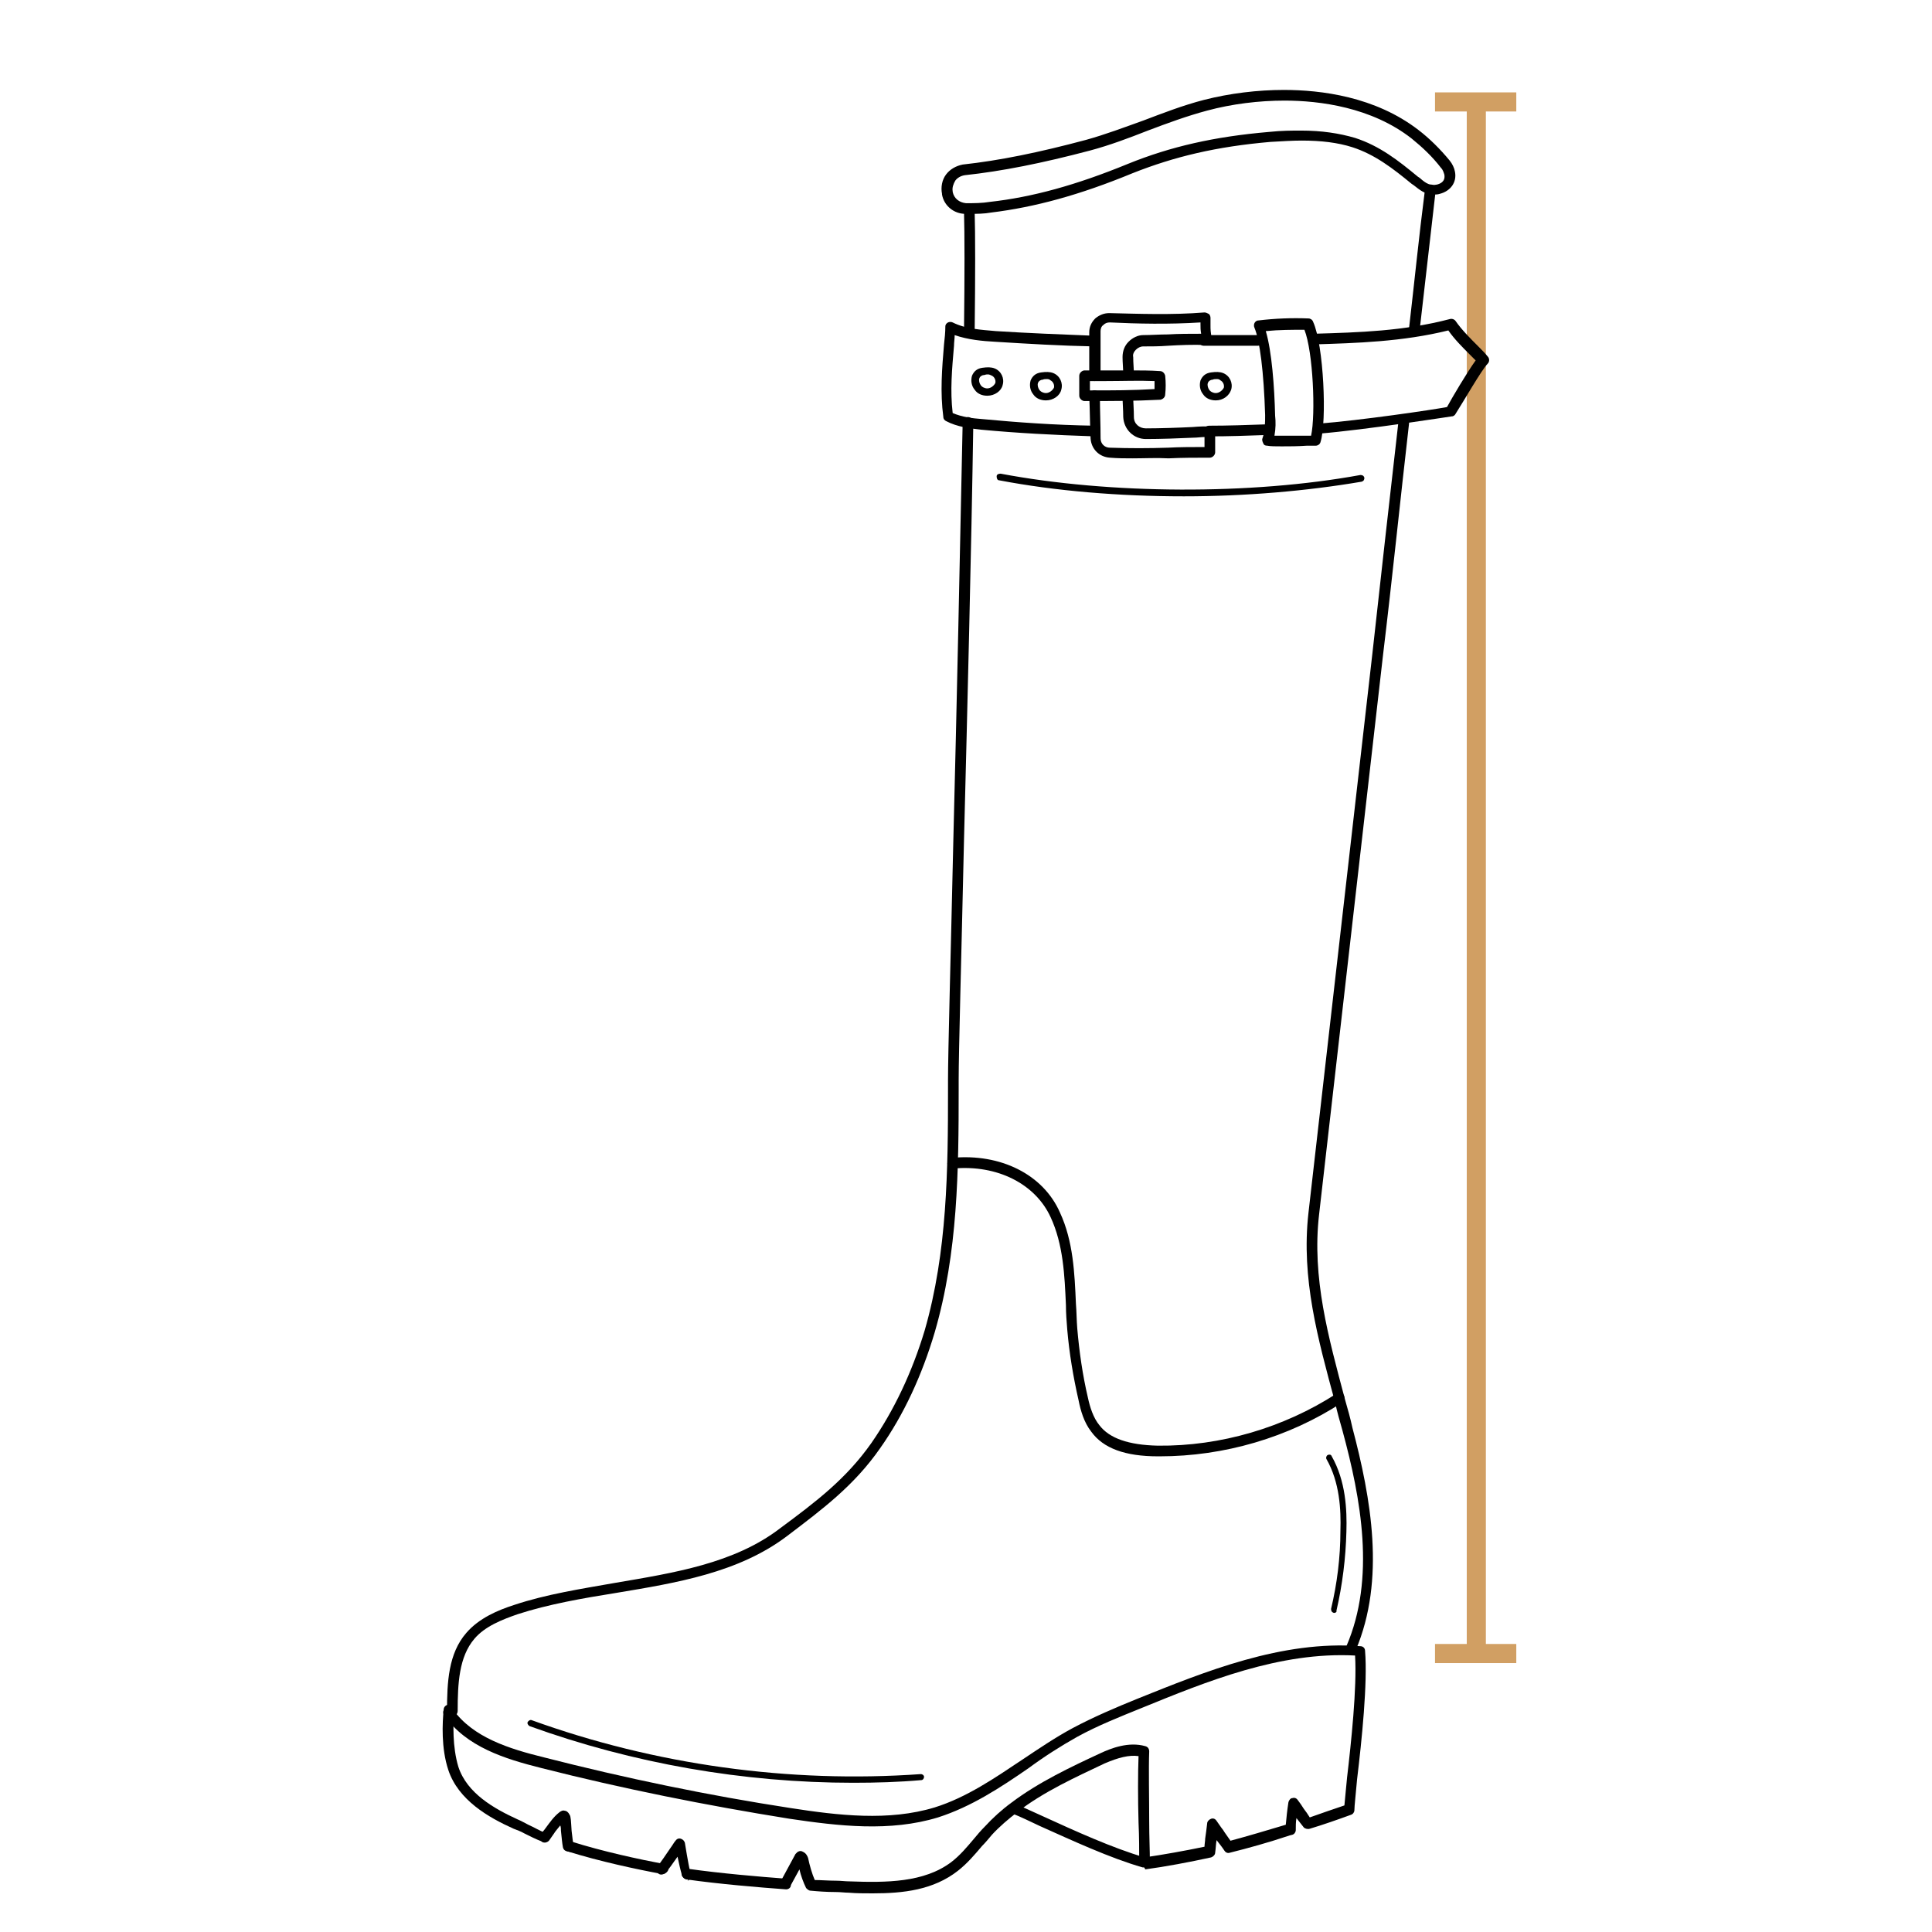 <?xml version="1.0" encoding="utf-8"?>
<!-- Generator: Adobe Illustrator 24.0.0, SVG Export Plug-In . SVG Version: 6.00 Build 0)  -->
<svg version="1.1" id="Capa_1" xmlns="http://www.w3.org/2000/svg" xmlns:xlink="http://www.w3.org/1999/xlink" x="0px" y="0px"
	 viewBox="0 0 290 290" style="enable-background:new 0 0 290 290;" xml:space="preserve">
<style type="text/css">
	.st0{fill:none;stroke:#D19F63;stroke-width:2.867;stroke-miterlimit:10;}
</style>
<g>
	<line class="st0" x1="221.6" y1="247" x2="221.6" y2="15"/>
	<line class="st0" x1="227.6" y1="248.2" x2="215.4" y2="248.2"/>
	<line class="st0" x1="227.6" y1="15.3" x2="215.4" y2="15.3"/>
</g>
<g>
	<path d="M391.3,2355.8c0.5-1.1,0.9-2.3,1.4-3.4c0-4.9,0-9.8,0-14.6c0-32.7,0.2-65.5,0.6-98.2c0.2-16.8,0.6-33.6,0.6-50.4
		c-0.4-0.4-1-0.7-1.6-0.8c-1.5,31.2-1.4,62.6-1.7,93.9c-0.2,24.4-0.2,48.9-0.2,73.3C390.7,2355.7,390.9,2355.8,391.3,2355.8
		C391.2,2355.9,391.3,2355.9,391.3,2355.8z"/>
	<path d="M393.1,2412.5c-0.2-0.1-0.4-0.1-0.6-0.2c0,0.9-1.2,1.4-1.8,0.8c0,2.6,0.1,5.1,0.1,7.7c0.8,0.2,1.6,0.4,2.4,0.6
		C393.2,2418.5,393.1,2415.5,393.1,2412.5z"/>
	<path d="M393.8,2186.3c-0.2,0.2-0.4,0.4-0.7,0.5c0.2,0.1,0.5,0.2,0.7,0.3C393.8,2186.9,393.8,2186.6,393.8,2186.3z"/>
	<path d="M531,2423.7c0.8-0.2,1.6-0.3,2.4-0.5c0-3,0.1-6,0.1-8.9c-0.8,0.2-1.6,0.4-2.4,0.5C531.1,2417.8,531,2420.7,531,2423.7z"/>
	<path d="M530.4,2189.5c0,16.7,0.4,33.4,0.6,50.1c0.4,32.7,0.6,65.5,0.6,98.2c0,4.7,0,9.4,0,14.1c0.8,1.9,1.5,3.7,2.3,5.6
		c0.1-25.1,0-50.1-0.2-75.2c-0.2-30.9-0.2-61.9-1.6-92.8c-0.3-0.2-0.5-0.5-0.8-0.7C530.9,2189,530.6,2189.2,530.4,2189.5z"/>
	<path d="M531.5,2358.1c0,0.1,0,0.3,0,0.4c0.1,0,0.1,0,0.2,0C531.6,2358.4,531.6,2358.2,531.5,2358.1z"/>
	<path d="M466,2337.8c0,9.3,0,18.7-0.1,28c0.8,0,1.6,0,2.3,0c0.1-17.8,0.1-35.7,0-53.5c-0.8-1.2-1.6-2.5-2.3-3.7
		C465.9,2318.3,466,2328.1,466,2337.8z"/>
	<path d="M465.4,2421.9c0,3,0,6,0,9c0.7,0,1.5,0,2.2,0c0.1-3,0.1-6,0.2-9C467,2421.9,466.2,2421.9,465.4,2421.9z"/>
	<path d="M465.8,2292.8c0,3.8,0,7.6,0.1,11.4c0.8,1.4,1.5,2.8,2.3,4.2c0-6.6-0.1-13.2-0.1-19.7c0-0.1-0.1-0.1-0.1-0.2
		C467.3,2289.9,466.6,2291.3,465.8,2292.8z"/>
	<path d="M465.8,2287.5c0.3-0.6,0.6-1.2,0.9-1.8c-0.3-0.6-0.6-1.3-0.9-1.9C465.8,2285,465.8,2286.2,465.8,2287.5z"/>
	<path d="M468.2,2368.2c-0.8,0-1.6,0-2.3,0c-0.1,17.1-0.3,34.2-0.4,51.2c0.8,0,1.6,0,2.4,0c0.2-13,0.2-26,0.3-38.9
		C468.1,2376.4,468.2,2372.3,468.2,2368.2z"/>
	<path d="M455.6,2368.1c-0.8,0-1.6,0-2.3-0.1c-0.1,17.1-0.3,34.1-0.4,51.2c0.8,0,1.6,0.1,2.4,0.1c0.2-12.9,0.2-25.9,0.3-38.8
		C455.5,2376.4,455.6,2372.2,455.6,2368.1z"/>
	<path d="M452.8,2421.7c0,3,0,6,0,9c0.7,0,1.5,0.1,2.2,0.1c0.1-3,0.1-6,0.2-9C454.4,2421.7,453.6,2421.7,452.8,2421.7z"/>
	<path d="M453.2,2284.7c0,0.4,0,0.8,0,1.2c0.1-0.2,0.2-0.4,0.3-0.6C453.3,2285.1,453.3,2284.9,453.2,2284.7z"/>
	<path d="M455.5,2289.5c-0.2-0.5-0.5-1-0.7-1.5c-0.5,1.1-1,2.1-1.6,3.2c0,6.6,0.1,13.1,0.1,19.7c0.8-1.3,1.5-2.7,2.3-4
		C455.6,2301.1,455.5,2295.3,455.5,2289.5z"/>
	<path d="M455.6,2310.9c-0.7,1.2-1.5,2.4-2.3,3.6c0,7.8,0,15.5,0,23.3c0,9.3,0,18.5-0.1,27.8c0.8,0,1.6,0,2.3,0.1
		C455.7,2347.4,455.7,2329.2,455.6,2310.9z"/>
	<path d="M460,2270.8c0.4-1,0.9-2.1,1.3-3.1c-1.4-3.3-2.7-6.7-3.9-10.1c-0.7-2-1.5-4.1-2.2-6.1c0,2.4,0,4.8,0.1,7.2
		C456.8,2262.7,458.4,2266.8,460,2270.8z"/>
	<path d="M465.7,2277.9c-1.1-2.4-2.1-4.8-3.1-7.2c-0.4,1-0.9,2-1.3,3.1c1.4,3.3,2.9,6.7,4.5,9.9
		C465.7,2281.8,465.7,2279.9,465.7,2277.9z"/>
	<path d="M444.3,2221.9c2.3,10.1,5.2,20.1,8.6,29.9c0-2.6-0.1-5.2-0.1-7.8c-5.3-16.7-9.1-33.9-11.5-51.3c-1.4-10.3-2.2-20.6-2.9-31
		c-0.6,0.1-1.2,0.2-1.8,0.3C436.7,2182.1,439.8,2202.4,444.3,2221.9z"/>
	<path d="M466.7,2285.7c0.5-0.9,0.9-1.9,1.3-2.8c-0.8-1.6-1.5-3.3-2.3-5c0,1.9,0,3.9,0,5.8C466.1,2284.4,466.4,2285,466.7,2285.7z"
		/>
	<path d="M468,2288.4c0,0.1,0.1,0.1,0.1,0.2c0-0.1,0-0.2,0-0.3C468.1,2288.3,468,2288.4,468,2288.4z"/>
	<path d="M455.2,2251.5c-0.9-2.5-1.7-5-2.5-7.5c0,2.6,0.1,5.2,0.1,7.8c0.8,2.3,1.6,4.6,2.4,6.9
		C455.3,2256.3,455.2,2253.9,455.2,2251.5z"/>
	<path d="M465.6,2263.2c0-2.2-0.1-4.3-0.1-6.5c-0.1,0.3-0.2,0.6-0.3,0.9c-1.2,3.4-2.5,6.7-3.9,10.1c0.4,1,0.9,2.1,1.3,3.1
		C463.6,2268.3,464.6,2265.8,465.6,2263.2z"/>
	<path d="M467.8,2250.1c0,2.3,0,4.6,0.1,7c4.2-11.5,7.7-23.3,10.4-35.2c4.6-19.9,7.7-40.6,7.7-61.1c-0.6-0.1-1.1-0.1-1.7-0.2
		c-0.7,10.7-1.5,21.5-2.9,32.1C478.7,2212.2,474.1,2231.5,467.8,2250.1z"/>
	<path d="M467.9,2257.1c0-2.3,0-4.6-0.1-7c-0.7,2.2-1.5,4.4-2.3,6.6c0,2.2,0.1,4.3,0.1,6.5C466.4,2261.2,467.1,2259.1,467.9,2257.1z
		"/>
	<path d="M453.6,2285.7c-0.1-0.1-0.1-0.3-0.2-0.4c-0.1,0.2-0.2,0.4-0.3,0.6c0,1.8,0,3.6,0,5.4c0.5-1.1,1.1-2.1,1.6-3.2
		C454.4,2287.3,454,2286.5,453.6,2285.7z"/>
	<path d="M461.3,2273.8c0.4-1,0.9-2,1.3-3.1c-0.4-1-0.9-2.1-1.3-3.1c-0.4,1-0.9,2.1-1.3,3.1C460.4,2271.8,460.9,2272.8,461.3,2273.8
		z"/>
	<path d="M478.6,2257.6c-3.1,8.6-6.7,16.9-10.6,25.2c0,0.1,0,0.1,0,0.2c0.4,0.9,0.9,1.8,1.3,2.7c9.7-20.4,17.3-41.8,22.4-63.8
		c4.2-17.9,7.1-36.5,7.6-55.1c-0.7-0.4-1.3-0.8-2-1.2c-0.6,9.1-1.4,18.1-2.6,27.1C491.7,2214.8,486.3,2236.6,478.6,2257.6z"/>
	<path d="M468,2283c0-0.1,0-0.1,0-0.2c0,0,0,0.1,0,0.1C468,2282.9,468,2282.9,468,2283z"/>
	<path d="M465.8,2292.8c0.7-1.4,1.5-2.9,2.2-4.4c-0.4-0.9-0.9-1.8-1.3-2.7c0,0,0,0,0,0c-0.3,0.6-0.6,1.2-0.9,1.8
		C465.8,2289.3,465.8,2291,465.8,2292.8z"/>
	<path d="M455.6,2306.9c-0.8,1.3-1.5,2.7-2.3,4c0,1.2,0,2.4,0,3.6c0.8-1.2,1.5-2.4,2.3-3.6C455.6,2309.6,455.6,2308.2,455.6,2306.9z
		"/>
	<path d="M469.3,2285.7C469.3,2285.7,469.3,2285.7,469.3,2285.7c-0.4-0.9-0.9-1.8-1.3-2.7c0,1.8,0,3.5,0,5.3
		C468.5,2287.4,468.9,2286.6,469.3,2285.7z"/>
	<path d="M466.7,2285.7C466.7,2285.7,466.7,2285.7,466.7,2285.7c0.4,0.9,0.9,1.8,1.3,2.7c0-0.1,0.1-0.1,0.1-0.2c0-1.8,0-3.5,0-5.3
		c0,0,0-0.1-0.1-0.1C467.6,2283.8,467.1,2284.8,466.7,2285.7z"/>
	<path d="M453.2,2284.7c0-1.9,0-3.9,0-5.8c-3.2-7-6.1-14.1-8.8-21.3c-7.7-21-13.1-42.8-16.1-64.9c-1.2-8.9-2-17.9-2.6-26.9
		c-0.7,0.3-1.3,0.6-2,0.9c0.5,18.5,3.5,37.2,7.6,55.1C436.3,2243.5,443.7,2264.6,453.2,2284.7z"/>
	<path d="M465.9,2308.5c0.8,1.3,1.5,2.5,2.3,3.7c0-1.3,0-2.6,0-3.9c-0.8-1.4-1.6-2.8-2.3-4.2
		C465.9,2305.6,465.9,2307.1,465.9,2308.5z"/>
	<path d="M454.8,2282.5c-0.6-1.2-1.1-2.4-1.7-3.6c0,1.9,0,3.9,0,5.8c0.1,0.2,0.2,0.4,0.3,0.6
		C453.9,2284.4,454.3,2283.4,454.8,2282.5z"/>
	<path d="M454.8,2288c0.2,0.5,0.5,1,0.7,1.5c0-1,0-1.9,0-2.9C455.2,2287.1,455,2287.6,454.8,2288z"/>
	<path d="M455.5,2283.9c-0.2-0.5-0.5-1-0.7-1.4c-0.4,0.9-0.9,1.9-1.3,2.8c0.1,0.1,0.1,0.3,0.2,0.4c0.4,0.8,0.8,1.6,1.1,2.3
		c0.2-0.5,0.5-0.9,0.7-1.4C455.5,2285.7,455.5,2284.8,455.5,2283.9z"/>
	<path d="M420.3,2427.4c-9.2-1.5-18.2-3.6-27.1-6c0,0.8,0,1.6,0,2.5c18,5.4,37.1,8,55.8,9c1.3,0.1,2.5,0.1,3.8,0.2
		c0-0.8,0-1.6,0-2.4C441.9,2430.2,431,2429.2,420.3,2427.4z"/>
	<path d="M486.6,2430c-6.3,0.5-12.6,0.7-19,0.8c0,0.8,0,1.6-0.1,2.4c16.3-0.2,32.5-1.7,48.6-4.3c5-0.8,9.9-1.7,14.9-2.7
		c0-0.8,0-1.7,0-2.5C516.3,2426.5,501.6,2429,486.6,2430z"/>
	<path d="M455,2430.7c0,0.8,0,1.6-0.1,2.4c3.5,0.1,6.9,0.2,10.4,0.1c0-0.8,0-1.6,0-2.4C461.9,2430.9,458.5,2430.8,455,2430.7z"/>
	<path d="M390.8,2420.8c0,0.8,0,1.6,0,2.4c0.8,0.2,1.6,0.5,2.4,0.7c0-0.8,0-1.6,0-2.5C392.4,2421.2,391.6,2421,390.8,2420.8z"/>
	<path d="M531,2426.2c0.8-0.2,1.6-0.3,2.3-0.5c0-0.8,0-1.7,0-2.5c-0.8,0.2-1.6,0.3-2.4,0.5C531,2424.5,531,2425.4,531,2426.2z"/>
	<path d="M465.4,2430.9c0,0.8,0,1.6,0,2.4c0.7,0,1.5,0,2.2,0c0-0.8,0-1.6,0.1-2.4C466.9,2430.9,466.1,2430.9,465.4,2430.9z"/>
	<path d="M452.8,2430.6c0,0.8,0,1.6,0,2.4c0.7,0,1.5,0,2.2,0.1c0-0.8,0-1.6,0.1-2.4C454.3,2430.7,453.5,2430.7,452.8,2430.6z"/>
	<path d="M484,2418.8c0,0.8,0,1.6-0.1,2.4c10.8-0.7,21.6-2,32.2-3.7c5-0.8,10-1.7,14.9-2.8c0-0.8,0-1.7,0-2.5
		c-14.7,2.9-29.4,5.3-44.5,6.4C485.7,2418.7,484.8,2418.8,484,2418.8z"/>
	<path d="M437.7,2418.3c-5.8-0.5-11.6-1.3-17.4-2.2c-9.2-1.5-18.2-3.6-27.2-6c0,0.8,0,1.6,0,2.5c14.5,4.3,29.6,6.9,44.7,8.2
		C437.8,2419.9,437.7,2419.1,437.7,2418.3z"/>
	<path d="M392.1,2409.8c0.1,0.8,0.3,1.5,0.4,2.3c0,0.1,0,0.2,0,0.3c0.2,0.1,0.4,0.1,0.6,0.2c0-0.8,0-1.6,0-2.5
		C392.8,2409.9,392.4,2409.9,392.1,2409.8z"/>
	<path d="M533.1,2413.5c-0.4,0.6-1.3,0.4-1.4-0.4c0-0.3,0-0.7,0-1c-0.2,0-0.5,0.1-0.7,0.1c0,0.8,0,1.7,0,2.5
		c0.8-0.2,1.6-0.3,2.4-0.5c0-0.5,0-1,0-1.4C533.4,2413.1,533.3,2413.3,533.1,2413.5z"/>
	<path d="M465.4,2419.5c0,0.8,0,1.6,0,2.4c0.8,0,1.6,0,2.4,0c0-0.8,0-1.6,0-2.4C467,2419.5,466.2,2419.5,465.4,2419.5z"/>
	<path d="M452.8,2419.3c0,0.8,0,1.6,0,2.4c0.8,0,1.6,0.1,2.4,0.1c0-0.8,0-1.6,0-2.4C454.4,2419.3,453.6,2419.3,452.8,2419.3z"/>
	<path d="M486.6,2365c-1,0.1-2,0.1-3,0.2c0,0.1,0,0.1,0,0.2c0,0.7,0.1,1.5,0.1,2.2c10.9-0.7,21.7-2,32.4-3.7
		c5.1-0.8,10.3-1.8,15.4-2.8c0-0.8,0-1.7,0-2.5C516.7,2361.4,501.8,2363.9,486.6,2365z"/>
	<path d="M439.7,2365.6c0-0.2,0.1-0.5,0.1-0.8c-6.5-0.6-13-1.4-19.5-2.4c-9-1.5-17.9-3.5-26.7-5.9c-0.3,0.7-0.6,1.4-0.9,2.1
		c0,0,0,0.1,0,0.1c15.2,4.6,31,7.2,46.8,8.5C439.6,2366.7,439.6,2366.1,439.7,2365.6z"/>
	<path d="M392.7,2358.7C392.7,2358.7,392.7,2358.7,392.7,2358.7C392.7,2358.7,392.7,2358.7,392.7,2358.7
		C392.7,2358.7,392.7,2358.7,392.7,2358.7z"/>
	<path d="M391.2,2355.9c-0.3-0.1-0.6-0.2-0.9-0.2c0,0.5,0,1,0,1.5C390.6,2356.6,390.8,2356.2,391.2,2355.9z"/>
	<path d="M531.5,2358.5c0,0.8,0,1.7,0,2.5c0.1,0,0.3-0.1,0.4-0.1c-0.2-0.7-0.3-1.4-0.1-2.1c0-0.1-0.1-0.2-0.1-0.4
		C531.6,2358.5,531.6,2358.5,531.5,2358.5z"/>
	<path d="M465.8,2368.2c0.8,0,1.6,0,2.3,0c0-0.8,0-1.6,0-2.4c-0.8,0-1.6,0-2.3,0C465.8,2366.6,465.8,2367.4,465.8,2368.2z"/>
	<path d="M455.6,2368.1c0-0.8,0-1.6,0-2.4c-0.8,0-1.6,0-2.3-0.1c0,0.8,0,1.6,0,2.4C454,2368.1,454.8,2368.1,455.6,2368.1z"/>
	<path d="M439.9,2407.9c0-5.5,0.1-10.9,0.3-16.4c0.2-5.5,0.5-10.9,0.8-16.4c0.2-2.6,0.3-5.1,0.5-7.7c-0.7-0.1-1.3-0.1-2-0.2
		c-0.2,2.3-0.4,4.5-0.6,6.8c-0.4,5.6-0.7,11.3-0.9,16.9c-0.2,5.6-0.3,11.3-0.3,16.9c0,3.4-0.1,6.9,0,10.4c0.8,0.1,1.6,0.1,2.4,0.2
		C440.1,2414.9,439.9,2411.4,439.9,2407.9z"/>
	<path d="M440.1,2418.5c-0.8-0.1-1.6-0.1-2.4-0.2c0,0.8,0.1,1.6,0.1,2.4c0.8,0.1,1.6,0.1,2.3,0.2
		C440.1,2420.1,440.1,2419.3,440.1,2418.5z"/>
	<path d="M439.5,2367.2c0.7,0.1,1.3,0.1,2,0.2c0-0.3,0-0.5,0.1-0.8c0-0.5,0.1-1.1,0.2-1.7c-0.7-0.1-1.3-0.1-2-0.2
		c0,0.3,0,0.5-0.1,0.8C439.6,2366.1,439.6,2366.7,439.5,2367.2z"/>
	<path d="M482.1,2374.5c0.1,5.9,0.2,11.7,0.2,17.6c0,5.7,0,11.4-0.2,17c-0.1,2.8-0.1,5.7-0.2,8.5c0,0.5,0,0.9-0.1,1.4
		c0.7,0,1.4-0.1,2.1-0.1c0-0.3,0-0.5,0-0.8c0.1-3,0.2-6,0.2-9c0.1-5.9,0.1-11.7,0.1-17.6c0-5.7-0.1-11.4-0.3-17
		c-0.1-2.3-0.2-4.6-0.3-6.9c-0.6,0-1.2,0.1-1.7,0.1C482,2370,482.1,2372.2,482.1,2374.5z"/>
	<path d="M481.8,2421.4c0.7,0,1.4-0.1,2.1-0.1c0-0.8,0-1.6,0.1-2.4c-0.7,0-1.4,0.1-2.1,0.1C481.9,2419.8,481.8,2420.6,481.8,2421.4z
		"/>
	<path d="M483.6,2365.2c-0.6,0-1.1,0.1-1.7,0.1c0,0.2,0,0.4,0,0.6c0,0.6,0,1.2,0,1.8c0.6,0,1.2-0.1,1.7-0.1c0-0.7-0.1-1.5-0.1-2.2
		C483.6,2365.3,483.6,2365.3,483.6,2365.2z"/>
	<path d="M390.6,2399.7c-0.6-5.7-0.9-11.5-0.9-17.2c0-4.5,0.3-9,0.7-13.5c0-1.5,0-3,0-4.4c-0.5,1.2-1,2.5-1.4,3.7
		c-0.2,0.4-0.3,0.8-0.5,1.3c-0.5,4.3-0.7,8.6-0.8,13c-0.1,8.9,0.6,17.9,2.1,26.7c0.3,0.1,0.6,0.2,0.9,0.2
		C390.6,2406.1,390.6,2402.9,390.6,2399.7z"/>
	<path d="M390.1,2357.9c-0.1,0.4-0.1,0.8-0.2,1.3c0.1-0.4,0.3-0.7,0.4-1.1c0,0,0-0.1,0-0.1C390.3,2358,390.2,2358,390.1,2357.9z"/>
	<path d="M390.2,2411.6c0.1,0.3,0.1,0.7,0.2,1c0,0.2,0.1,0.4,0.3,0.5c0-0.5,0-0.9,0-1.4C390.5,2411.7,390.4,2411.7,390.2,2411.6z"/>
	<path d="M391.2,2355.9C391.2,2355.9,391.3,2355.9,391.2,2355.9C391.3,2355.9,391.3,2355.9,391.2,2355.9
		C391.3,2355.9,391.2,2355.9,391.2,2355.9z"/>
	<path d="M390.6,2399.7c0,3.2,0,6.5,0.1,9.7c0.5,0.1,0.9,0.3,1.4,0.4C391.4,2406.4,391,2403.1,390.6,2399.7z"/>
	<path d="M390.4,2358C390.4,2358,390.4,2358.1,390.4,2358C390.4,2358.1,390.4,2358.1,390.4,2358C390.4,2358,390.4,2358,390.4,2358z"
		/>
	<path d="M391.2,2362.5c-0.3,0.7-0.5,1.4-0.8,2c0,1.5,0,3,0,4.4c0-0.2,0-0.5,0.1-0.7C390.7,2366.3,390.9,2364.4,391.2,2362.5z"/>
	<path d="M392.5,2412.3c-0.6-0.2-1.2-0.4-1.8-0.6c0,0.5,0,0.9,0,1.4C391.3,2413.7,392.5,2413.3,392.5,2412.3z"/>
	<path d="M390.7,2409.4c-0.3-0.1-0.6-0.2-0.9-0.2c0.1,0.8,0.3,1.7,0.4,2.5c0.1,0,0.3,0.1,0.4,0.1
		C390.7,2411,390.7,2410.2,390.7,2409.4z"/>
	<path d="M392.5,2412c-0.2-0.8-0.3-1.5-0.4-2.3c-0.5-0.1-0.9-0.3-1.4-0.4c0,0.8,0,1.6,0,2.4c0.6,0.2,1.2,0.4,1.8,0.6
		C392.5,2412.2,392.5,2412.1,392.5,2412z"/>
	<path d="M390.1,2357.9c0.1,0,0.2,0.1,0.2,0.1c0-0.3,0-0.6,0-0.9C390.3,2357.4,390.2,2357.7,390.1,2357.9z"/>
	<path d="M391.2,2355.9c-0.4,0.3-0.7,0.8-0.9,1.2c0,0.3,0,0.6,0,0.9c0,0,0,0,0,0C390.7,2357.3,391,2356.6,391.2,2355.9
		C391.3,2355.9,391.2,2355.9,391.2,2355.9z"/>
	<path d="M533.8,2363.9c0,2.1,0,4.2,0,6.3c0.7,4.8,1.1,9.6,1.2,14.4c0.1,4.6-0.2,9.3-0.7,13.9c-0.2,1.5-0.4,3-0.6,4.5
		c0,2.9,0,5.9-0.1,8.8c0.2,0,0.3-0.1,0.5-0.1c0.6-1.6,0.8-3.4,1.1-5.1c0.5-2.4,0.8-4.8,1.1-7.1c0.6-5.1,0.9-10.2,0.8-15.4
		c-0.1-4.9-0.5-9.8-1.3-14.6c-0.1-0.4-0.1-0.8-0.2-1.2c0,0,0-0.1,0-0.1C534.9,2366.8,534.4,2365.3,533.8,2363.9z"/>
	<path d="M531.8,2412.1c0.6-0.1,1.2-0.2,1.8-0.3c0-2.9,0.1-5.9,0.1-8.8c-0.2,1-0.4,2.1-0.6,3.1
		C532.7,2408.1,531.9,2410.1,531.8,2412.1z"/>
	<path d="M531.9,2361c0.2,0.6,0.4,1.2,0.5,1.8c0.5,2.4,1,4.9,1.4,7.3c0,0,0,0.1,0,0.1c0-2.1,0-4.2,0-6.3c-0.4-1-0.8-2.1-1.2-3.1
		C532.4,2360.9,532.1,2360.9,531.9,2361z"/>
	<path d="M533.5,2412.8c0.2-0.4,0.3-0.7,0.5-1.1c-0.2,0-0.3,0.1-0.5,0.1C533.5,2412.1,533.5,2412.5,533.5,2412.8z"/>
	<path d="M531.8,2413.1c0,0.7,1,1,1.4,0.4c0.1-0.2,0.3-0.5,0.4-0.7c0-0.3,0-0.7,0-1c-0.6,0.1-1.2,0.2-1.8,0.3
		C531.7,2412.5,531.7,2412.8,531.8,2413.1z"/>
	<path d="M531.9,2361c0.2,0,0.5-0.1,0.7-0.1c-0.3-0.6-0.5-1.3-0.8-1.9C531.6,2359.5,531.7,2360.2,531.9,2361z"/>
	<path d="M392.3,2187.5c-0.3,0.2-0.6,0.5-0.9,0.7c0,0-0.1,0-0.1,0.1c0.3,0,0.7,0.1,1,0.1C392.2,2188.1,392.3,2187.8,392.3,2187.5z"
		/>
	<path d="M360,2394.4c3.6-26.8,6.7-53.7,10-80.6c3.7-29.9,7.5-59.7,11.2-89.6c1-8.3,2-16.6,3-24.9c0.4-3.3,0.7-7.6,3.4-10
		c0.7-0.6,1.7-1,2.8-1.1c-0.4-0.2-0.6-0.8-0.2-1.2c0.3-0.3,0.5-0.5,0.8-0.8c-0.6,0-1.2,0-1.8,0.1c-5.2,1-6.4,7.3-7,11.6
		c-2.2,16.3-4.2,32.7-6.2,49c-4.1,32.9-8.2,65.7-12.4,98.6c-2,16-4.1,32.1-6.1,48.1c0.2,0.1,0.3,0.1,0.5,0.1
		C358.7,2394.1,359.4,2394.3,360,2394.4z"/>
	<path d="M393.8,2189.3c0-0.7,0-1.4,0-2.1c-0.2-0.1-0.4-0.2-0.7-0.3c-0.3,0.2-0.6,0.5-0.9,0.7c0,0.3,0,0.6,0,0.9
		C392.8,2188.6,393.4,2188.9,393.8,2189.3z"/>
	<path d="M365.2,2395.5c-1.8-0.3-3.5-0.6-5.2-1.1c-0.1,0.8-0.2,1.6-0.3,2.3c0.1,0,0.3,0.1,0.4,0.1c5.1,1.3,10.4,2,15.7,2.8
		c0.2-0.8,0.4-1.6,0.6-2.4C372.7,2396.7,368.9,2396.1,365.2,2395.5z"/>
	<path d="M358.1,2393.9c-0.1,0-0.3-0.1-0.5-0.1c-0.1,0.8-0.2,1.6-0.3,2.3c0.8,0.3,1.6,0.5,2.3,0.7c0.1-0.8,0.2-1.6,0.3-2.3
		C359.4,2394.3,358.7,2394.1,358.1,2393.9z"/>
	<path d="M389.8,2360.5c0.1-0.4,0.1-0.8,0.2-1.3c-1,2.6-2.1,5.3-3.1,7.9c-2.3,6.2-4.5,12.4-6.6,18.7c-1.2,3.7-2.7,7.6-3.8,11.5
		c0.8,0.1,1.6,0.3,2.4,0.4c1.2-3.6,2.2-7.3,3.4-10.8c2-5.8,4.1-11.6,6.3-17.4c0.1-0.9,0.2-1.8,0.3-2.7
		C389.1,2364.6,389.4,2362.6,389.8,2360.5z"/>
	<path d="M391.5,2355.7C391.5,2355.7,391.5,2355.7,391.5,2355.7c0.1,0.1,0.1,0.2,0.2,0.3c0.3,0.1,0.7,0.2,1,0.3c0-1.3,0-2.6,0-3.8
		c-0.5,1.1-0.9,2.3-1.4,3.4C391.4,2355.8,391.4,2355.7,391.5,2355.7z"/>
	<path d="M391.5,2360.4c-0.1,0.7-0.2,1.4-0.3,2c0.5-1.2,1-2.5,1.5-3.7c-0.3-0.1-0.5-0.2-0.8-0.2
		C391.8,2359.1,391.6,2359.8,391.5,2360.4z"/>
	<path d="M392.7,2358.7c0.3-0.7,0.6-1.4,0.9-2.1c-0.3-0.1-0.6-0.2-0.9-0.2C392.7,2357.1,392.7,2357.9,392.7,2358.7z"/>
	<path d="M392.7,2356.3c-0.3-0.1-0.7-0.2-1-0.3c0.4,0.8,0.3,1.6,0.2,2.5c0.3,0.1,0.5,0.2,0.8,0.2c0,0,0,0,0-0.1
		C392.7,2357.9,392.7,2357.1,392.7,2356.3z"/>
	<path d="M390.4,2364.5c0-2.1,0-4.3,0-6.4c-0.1,0.4-0.3,0.7-0.4,1.1c-0.1,0.4-0.1,0.9-0.2,1.3c-0.4,2.1-0.7,4.2-1,6.3
		c-0.1,0.9-0.2,1.8-0.3,2.7c0.2-0.4,0.3-0.8,0.5-1.3C389.4,2367,389.9,2365.7,390.4,2364.5z"/>
	<path d="M391.5,2360.4c0.1-0.6,0.3-1.3,0.4-1.9c-0.5-0.2-1-0.3-1.5-0.5c0,0,0,0.1,0,0.1c0,2.1,0,4.3,0,6.4c0.3-0.7,0.5-1.4,0.8-2
		C391.3,2361.8,391.4,2361.1,391.5,2360.4z"/>
	<path d="M391.5,2355.7c-0.1,0-0.1,0.1-0.2,0.2c0,0,0,0,0,0.1c0.1,0,0.3,0.1,0.4,0.1C391.6,2355.9,391.6,2355.8,391.5,2355.7
		C391.5,2355.7,391.5,2355.7,391.5,2355.7z"/>
	<path d="M391.7,2356c-0.1,0-0.3-0.1-0.4-0.1c-0.3,0.7-0.6,1.4-0.9,2.1c0.5,0.2,1,0.3,1.5,0.5C392,2357.6,392.1,2356.8,391.7,2356z"
		/>
	<path d="M375.8,2399.7c0.8,0.1,1.5,0.2,2.3,0.3c0.3-0.8,0.5-1.5,0.8-2.3c-0.8-0.1-1.6-0.3-2.4-0.4
		C376.2,2398.1,376,2398.9,375.8,2399.7z"/>
	<path d="M536.8,2189.4c2.7,2.3,3,6.7,3.4,10c1,8.3,2,16.6,3,24.9c3.7,29.9,7.4,59.7,11.2,89.6c3.4,26.9,6.5,53.8,10,80.6
		c0.6-0.2,1.3-0.3,1.9-0.5c0.1,0,0.3-0.1,0.5-0.1c-1.9-16.1-4.1-32.1-6.1-48.1c-4.1-32.9-8.2-65.7-12.4-98.6
		c-2.1-16.4-4-32.7-6.2-49c-0.6-4.3-1.8-10.6-7-11.6c-0.9-0.2-1.8-0.2-2.7,0c0.7,0.6,1.4,1.3,2,2
		C535.4,2188.5,536.2,2188.9,536.8,2189.4z"/>
	<path d="M531.2,2188.8c-0.3-0.3-0.6-0.5-0.9-0.8c0,0.5,0,1,0,1.5C530.6,2189.2,530.9,2189,531.2,2188.8z"/>
	<path d="M559.2,2395.5c-3.7,0.6-7.5,1.2-11.2,1.8c0.2,0.8,0.4,1.6,0.6,2.4c5.3-0.7,10.5-1.5,15.7-2.8c0.1,0,0.3-0.1,0.4-0.1
		c-0.1-0.8-0.2-1.6-0.3-2.3C562.7,2394.9,561,2395.2,559.2,2395.5z"/>
	<path d="M566.3,2393.9c-0.6,0.2-1.3,0.4-1.9,0.5c0.1,0.8,0.2,1.6,0.3,2.3c0.7-0.2,1.5-0.4,2.3-0.7c-0.1-0.8-0.2-1.6-0.3-2.3
		C566.6,2393.9,566.5,2393.9,566.3,2393.9z"/>
	<path d="M534,2358c-0.1-0.2-0.1-0.3-0.2-0.5c0,0.2,0,0.4,0,0.6C533.9,2358.1,534,2358.1,534,2358z"/>
	<path d="M544.2,2385.8c-2.1-6.3-4.3-12.5-6.6-18.7c-0.9-2.3-1.7-4.5-2.6-6.8c-0.4,0.1-0.7,0.2-1.1,0.2c0.1,0.4,0.2,0.8,0.3,1.2
		c0.6,2.2,1,4.4,1.4,6.6c2.3,6.1,4.6,12.3,6.7,18.5c1.2,3.5,2.2,7.2,3.4,10.8c0.8-0.1,1.6-0.3,2.4-0.4
		C546.9,2393.4,545.5,2389.5,544.2,2385.8z"/>
	<path d="M531.5,2358.1c0.1,0.1,0.1,0.3,0.2,0.4c0.1,0,0.2,0,0.3-0.1c0.1-0.1,0.1-0.2,0.2-0.3c0,0,0,0,0,0c0.1,0.1,0.3,0.1,0.4,0.2
		c0.4-0.1,0.8-0.2,1.2-0.2c0-0.2,0-0.4,0-0.6c-0.8-1.9-1.5-3.8-2.3-5.6C531.5,2354,531.5,2356,531.5,2358.1z"/>
	<path d="M533.8,2358.1c0,0.8,0,1.5,0,2.3c0,0.1,0,0.1,0,0.2c0.4-0.1,0.7-0.2,1.1-0.2c-0.3-0.8-0.6-1.5-0.9-2.3
		C534,2358.1,533.9,2358.1,533.8,2358.1z"/>
	<path d="M533.8,2360.4c0-0.8,0-1.5,0-2.3c-0.4,0.1-0.8,0.2-1.2,0.2C533.3,2358.8,533.6,2359.5,533.8,2360.4z"/>
	<path d="M531.8,2358.9c0-0.1,0.1-0.3,0.2-0.4c-0.1,0-0.2,0-0.3,0.1C531.7,2358.6,531.8,2358.8,531.8,2358.9z"/>
	<path d="M533.9,2360.5C533.9,2360.5,533.8,2360.5,533.9,2360.5c0,1.1-0.1,2.2-0.1,3.4c0.6,1.4,1.1,2.9,1.7,4.3c0,0,0,0.1,0,0.1
		c-0.4-2.2-0.8-4.4-1.4-6.6C534,2361.3,534,2360.9,533.9,2360.5z"/>
	<path d="M533.8,2363.9c0-1.1,0-2.2,0-3.4c-0.4,0.1-0.8,0.2-1.2,0.3C533,2361.8,533.4,2362.9,533.8,2363.9z"/>
	<path d="M532.2,2358.1c-0.1,0.1-0.1,0.2-0.2,0.3c0.2,0,0.4-0.1,0.6-0.1C532.5,2358.2,532.4,2358.2,532.2,2358.1
		C532.2,2358.1,532.2,2358.1,532.2,2358.1z"/>
	<path d="M533.8,2360.5C533.8,2360.5,533.9,2360.5,533.8,2360.5c0-0.1,0-0.1,0-0.2C533.8,2360.4,533.8,2360.5,533.8,2360.5z"/>
	<path d="M532.6,2358.3c-0.2,0-0.4,0.1-0.6,0.1c-0.1,0.1-0.1,0.3-0.2,0.4c0.3,0.6,0.5,1.3,0.8,1.9c0.4-0.1,0.8-0.2,1.2-0.3
		c0-0.1,0-0.1,0-0.2C533.6,2359.5,533.3,2358.8,532.6,2358.3z"/>
	<path d="M545.6,2397.7c0.3,0.8,0.5,1.5,0.8,2.3c0.7-0.1,1.5-0.2,2.3-0.3c-0.2-0.8-0.4-1.6-0.6-2.4
		C547.2,2397.4,546.4,2397.5,545.6,2397.7z"/>
	<path d="M494.6,2163.9c0.9,0.6,1.8,1.1,2.7,1.7c0.1-0.8,0.1-1.6,0.2-2.4c-3.7-2.3-7.3-4.2-11.5-4.7c0,0.8,0,1.5,0,2.3
		C488.9,2161.2,491.8,2162.2,494.6,2163.9z"/>
	<path d="M447.1,2161.3c5.3,0.2,10.5,1,15.8,1.1c5.3,0.1,10.4-1,15.7-1.6c2-0.2,3.8-0.3,5.6-0.2c0-0.8,0.1-1.5,0.1-2.3
		c-5.6-0.2-11,1.3-16.5,1.8c-5.8,0.5-11.5-0.3-17.3-0.7c-4.1-0.3-8.2-0.4-12.3,0.2c0,0.7,0.1,1.4,0.1,2.2
		C441.3,2161.3,444.2,2161.1,447.1,2161.3z"/>
	<path d="M532.5,2186.4c-0.2-0.2-0.4-0.4-0.7-0.6c0,0.3,0,0.5,0,0.8C532.1,2186.5,532.3,2186.5,532.5,2186.4z"/>
	<path d="M508.3,2172.7c5,3.2,10,6.3,14.9,9.6c2.4,1.6,4.6,3.4,6.8,5.3c0.1-0.1,0.3-0.2,0.5-0.3c0-0.9,0-1.8,0-2.7
		c-5.3-4.3-11.5-7.8-17-11.4c-4.7-3-9.3-5.9-14-8.9c0,0.8,0,1.7,0,2.5C502.3,2168.7,505.3,2170.7,508.3,2172.7z"/>
	<path d="M431,2163.6c1.8-0.7,3.7-1.2,5.6-1.6c0-0.7,0-1.5,0-2.2c-0.8,0.2-1.6,0.3-2.4,0.6c-3,0.8-5.9,2-8.7,3.3
		c0,0.7,0.1,1.5,0.1,2.2C427.4,2165,429.2,2164.3,431,2163.6z"/>
	<path d="M393.8,2186.3c7.3-5.8,14.6-11.3,22.8-15.9c2.3-1.3,4.7-2.5,7.1-3.7c0-0.7,0-1.5,0-2.2c-1.3,0.6-2.6,1.3-3.9,1.9
		c-9.1,4.7-18.3,10.3-26,17.3c0.1,0.1,0.1,0.2,0.1,0.4C393.8,2184.9,393.8,2185.6,393.8,2186.3z"/>
	<path d="M391.3,2188.3c-0.3,0-0.6,0-0.9,0C390.6,2188.4,391,2188.5,391.3,2188.3z"/>
	<path d="M392.4,2184.9c-0.5,0.4-0.9,0.9-1.4,1.3c0.4,0,0.9,0.1,1.3,0.2C392.4,2186,392.4,2185.5,392.4,2184.9z"/>
	<path d="M393.2,2186.8c0.2-0.2,0.4-0.4,0.7-0.5c0-0.7,0-1.4,0-2.1c0-0.2,0-0.3-0.1-0.4c-0.4,0.4-0.9,0.8-1.3,1.2c0,0.5,0,1-0.1,1.6
		C392.6,2186.6,392.9,2186.7,393.2,2186.8z"/>
	<path d="M531.9,2186.6c0-0.3,0-0.5,0-0.8c-0.5-0.4-1-0.8-1.5-1.2c0,0.9,0,1.8,0,2.7C530.8,2187,531.3,2186.7,531.9,2186.6z"/>
	<path d="M532,2189.5c0-0.3,0-0.7-0.1-1c-0.3,0.1-0.5,0.2-0.7,0.3C531.5,2189.1,531.8,2189.3,532,2189.5z"/>
	<path d="M438.4,2161.7c0-0.7-0.1-1.4-0.1-2.2c-0.6,0.1-1.1,0.2-1.6,0.3c0,0.7,0,1.5,0,2.2C437.2,2161.9,437.8,2161.8,438.4,2161.7z
		"/>
	<path d="M486,2160.7c0-0.8,0-1.5,0-2.3c-0.5-0.1-1-0.1-1.5-0.1c0,0,0,0,0,0c0,0.8-0.1,1.5-0.1,2.3
		C484.8,2160.6,485.4,2160.7,486,2160.7z"/>
	<path d="M499.3,2166.8c0-0.8,0-1.7,0-2.5c-0.4-0.3-0.8-0.5-1.2-0.8c-0.2-0.1-0.4-0.3-0.6-0.4c-0.1,0.8-0.1,1.6-0.2,2.4
		C498,2166,498.7,2166.4,499.3,2166.8z"/>
	<path d="M425.6,2165.8c0-0.7-0.1-1.5-0.1-2.2c-0.6,0.3-1.3,0.6-1.9,0.9c0,0.7,0,1.5,0,2.2C424.3,2166.4,425,2166.1,425.6,2165.8z"
		/>
	<path d="M390.4,2188.3c0.3,0,0.6,0,0.9,0c0,0,0.1,0,0.1-0.1c0.3-0.2,0.6-0.5,0.9-0.7c0-0.3,0-0.7,0-1c-0.4-0.1-0.9-0.2-1.3-0.2
		c-0.3,0.3-0.5,0.5-0.8,0.8C389.8,2187.5,390,2188.1,390.4,2188.3z"/>
	<path d="M392.3,2186.5c0,0.3,0,0.7,0,1c0.3-0.2,0.6-0.5,0.9-0.7C392.9,2186.7,392.6,2186.6,392.3,2186.5z"/>
	<path d="M532,2188.5c0.8-0.2,1.7-0.3,2.5-0.1c-0.6-0.7-1.3-1.3-2-2c-0.2,0-0.4,0.1-0.6,0.2C531.9,2187.2,532,2187.9,532,2188.5z"/>
	<path d="M530.4,2187.3c-0.2,0.1-0.3,0.2-0.5,0.3c0.1,0.1,0.3,0.3,0.4,0.4C530.4,2187.8,530.4,2187.5,530.4,2187.3z"/>
	<path d="M531.2,2188.8c0.2-0.1,0.5-0.2,0.7-0.3c0-0.6-0.1-1.3-0.1-1.9c-0.5,0.2-1,0.4-1.5,0.7c0,0.2,0,0.5,0,0.7
		C530.7,2188.3,531,2188.5,531.2,2188.8z"/>
	<path d="M548.6,2331c-0.9-6.1-1.7-12.2-2.5-18.2c-0.9-6.3-1.2-13.1-3.3-19.1c-0.1-0.2-0.3-0.2-0.3,0c-0.5,6.2,0.9,12.7,1.7,18.8
		c0.8,6,1.6,12,2.4,18c1.7,12.5,3.8,24.9,6.3,37.3c0,0.1,0.3,0.1,0.2,0C551.8,2355.4,550.3,2343.2,548.6,2331z"/>
	<path d="M528,2387c-0.3-3.4-0.8-6.7-1.3-10.1c-0.3-2-0.6-4.1-0.9-6.1c-0.2-1.4-0.1-2.7-1-3.9c0,0,0,0,0,0c-1.1,2.4,0.1,6.2,0.3,8.8
		c0.2,3.5,0.6,6.9,0.8,10.4c0.2,3.5,0.4,6.9,0.2,10.4c-0.2,3.6-0.8,7.1-1,10.7c0,0.5,0.7,0.7,0.9,0.2
		C529.1,2401.3,528.6,2393.5,528,2387z"/>
	<path d="M402.3,2407.2c-1.4-6.3-3.1-12.4-3.4-19c-0.1-3-0.2-6,0-9.1c0.2-2.7,1.4-6.3,0.3-8.9c0,0,0,0,0,0c-1.2,3-1.4,6.9-1.8,10.1
		c-0.4,3.1-0.5,6.2-0.3,9.3c0.4,6.1,1.4,12.5,4.3,17.9C401.6,2408.1,402.4,2407.7,402.3,2407.2z"/>
	<path d="M464.1,2284.9c-0.7-1.8-3.5-2.5-4.9-1.2c-0.7,0.4-1.4,1.2-1.5,1.9c-0.3,2,1.4,3.6,3.3,3.4
		C463,2288.9,464.9,2287,464.1,2284.9z M461.1,2287.3c-0.9,0.2-1.9-0.3-1.9-1.3c0-0.4,0.1-0.7,0.3-0.9c0.8,0.2,1.8-0.3,2.6,0.2
		C463,2285.9,461.9,2287.1,461.1,2287.3z"/>
	<path d="M464.4,2313.4c-0.6-1.8-3.5-2.5-4.9-1.2c-0.7,0.4-1.4,1.2-1.5,1.9c-0.3,2,1.4,3.6,3.3,3.4
		C463.3,2317.4,465.2,2315.4,464.4,2313.4z M461.4,2315.7c-0.9,0.2-1.9-0.3-1.9-1.3c0-0.4,0.1-0.7,0.3-0.9c0.8,0.2,1.8-0.3,2.6,0.2
		C463.3,2314.4,462.1,2315.5,461.4,2315.7z"/>
	<path d="M464.2,2342.2c-0.6-1.8-3.5-2.5-4.9-1.2c-0.7,0.4-1.4,1.2-1.5,1.9c-0.3,2,1.4,3.6,3.3,3.4
		C463.1,2346.2,464.9,2344.2,464.2,2342.2z M461.1,2344.5c-0.9,0.2-1.9-0.3-1.9-1.3c0-0.4,0.1-0.7,0.3-0.9c0.8,0.2,1.8-0.3,2.6,0.2
		C463.1,2343.2,461.9,2344.3,461.1,2344.5z"/>
	<path d="M464.1,2374.3c-0.7-1.8-3.5-2.5-4.9-1.2c-0.7,0.4-1.4,1.2-1.5,1.9c-0.3,2,1.4,3.6,3.3,3.4
		C463,2378.3,464.9,2376.3,464.1,2374.3z M461.1,2376.6c-0.9,0.2-1.9-0.3-1.9-1.3c0-0.4,0.1-0.7,0.3-0.9c0.8,0.2,1.8-0.3,2.6,0.2
		C463,2375.3,461.9,2376.4,461.1,2376.6z"/>
	<path d="M463.9,2411c-0.7-1.8-3.5-2.5-4.9-1.2c-0.7,0.4-1.4,1.2-1.5,1.9c-0.3,2,1.4,3.6,3.3,3.4
		C462.8,2415,464.6,2413.1,463.9,2411z M460.8,2413.3c-0.9,0.2-1.9-0.3-1.9-1.3c0-0.4,0.1-0.7,0.3-0.9c0.8,0.2,1.8-0.3,2.6,0.2
		C462.8,2412,461.6,2413.2,460.8,2413.3z"/>
</g>
<g>
	<g>
		<g>
			<g>
				<path d="M202.8,248.2c-0.1,0-0.2,0-0.3-0.1c-0.4-0.2-0.6-0.6-0.4-1c4.4-10.2,2.2-22.1-0.6-32.4c-0.4-1.4-0.8-2.8-1.1-4.2
					c-2.6-9.6-5.1-18.6-4-28.4l9.6-84c1.3-11.7,2.6-23.4,3.9-34.7l0-0.4c0-0.4,0.4-0.7,0.9-0.7c0.4,0,0.7,0.4,0.7,0.9l0,0.4
					c-1.3,11.3-2.5,23.1-3.9,34.7l-9.6,84c-1.1,9.5,1.4,18.4,3.9,27.8c0.4,1.4,0.8,2.8,1.1,4.2c2.8,10.6,5,22.8,0.5,33.4
					C203.4,248.1,203.1,248.2,202.8,248.2z"/>
			</g>
		</g>
		<g>
			<g>
				<path d="M212.3,50.2C212.2,50.2,212.2,50.2,212.3,50.2c-0.5-0.1-0.8-0.4-0.8-0.9c0.8-6.9,1.5-13.9,2.4-20.9
					c0.1-0.4,0.4-0.7,0.9-0.7c0.4,0,0.7,0.4,0.7,0.9c-0.8,7-1.6,14-2.4,20.9C213,49.9,212.7,50.2,212.3,50.2z"/>
			</g>
		</g>
		<g>
			<g>
				<path d="M118,283.6C118,283.6,118,283.6,118,283.6c-4.1-0.3-10.1-0.8-15-1.5c-0.4-0.1-0.7-0.5-0.7-0.9c0.1-0.4,0.5-0.7,0.9-0.7
					c4.9,0.7,10.8,1.2,14.8,1.5c0.4,0,0.8,0.4,0.7,0.8C118.8,283.3,118.4,283.6,118,283.6z"/>
			</g>
		</g>
		<g>
			<g>
				<path d="M99.5,281.3c0,0-0.1,0-0.1,0c-3.8-0.7-9.4-1.9-14.2-3.4c-0.4-0.1-0.6-0.6-0.5-1c0.1-0.4,0.6-0.6,1-0.5
					c4.7,1.5,10.3,2.7,14,3.4c0.4,0.1,0.7,0.5,0.6,0.9C100.2,281,99.8,281.3,99.5,281.3z"/>
			</g>
		</g>
		<g>
			<g>
				<path d="M81.6,276.5c-0.1,0-0.2,0-0.3-0.1c-0.8-0.3-1.8-0.8-2.6-1.2c-0.5-0.3-1.1-0.5-1.6-0.7c-3.8-1.7-8.3-4.3-9.8-8.8
					c-1.1-3.3-0.9-7.1-0.7-9.1c0-0.4,0.4-0.8,0.9-0.7c0.4,0,0.8,0.4,0.7,0.9c-0.2,1.9-0.3,5.4,0.6,8.4c1.3,4,5.4,6.3,8.9,7.9
					c0.5,0.2,1,0.5,1.6,0.8c0.9,0.4,1.7,0.9,2.5,1.2c0.4,0.2,0.6,0.6,0.5,1C82.2,276.3,81.9,276.5,81.6,276.5z"/>
			</g>
		</g>
		<g>
			<g>
				<path d="M171.7,280.3c-0.1,0-0.1,0-0.2,0c-4.9-1.4-10.7-4.1-15.4-6.2c-1.5-0.7-2.9-1.4-4.2-1.9c-0.4-0.2-0.6-0.6-0.4-1
					c0.2-0.4,0.6-0.6,1-0.4c1.3,0.6,2.7,1.2,4.2,1.9c4.6,2.1,10.3,4.7,15.1,6.1c2.8-0.4,6.1-1,9-1.6c0-0.4,0.1-0.8,0.1-1.2
					c0.1-0.7,0.2-1.4,0.3-2.3c0-0.3,0.3-0.6,0.6-0.7c0.3-0.1,0.6,0,0.8,0.3c0.3,0.4,0.6,0.9,1,1.4c0.3,0.5,0.7,1,1.1,1.6
					c2.6-0.7,5.3-1.5,8.3-2.4c0.1-1.1,0.2-2.1,0.4-3.4c0.1-0.3,0.3-0.6,0.6-0.6c0.3-0.1,0.6,0,0.8,0.3c0.3,0.4,0.6,0.8,0.9,1.3
					c0.3,0.4,0.6,0.8,0.9,1.3c1.7-0.6,3.4-1.2,5.2-1.8c0.1-0.9,0.2-2.3,0.4-4.2c0.6-5.1,1.5-13.5,1.2-18.3
					c-11.3-0.6-22.3,3.9-32.1,7.9c-3.2,1.3-6.5,2.6-9.6,4.3c-2.5,1.4-5,3-7.3,4.7c-4.2,2.9-8.6,5.8-13.6,7.4
					c-7.2,2.2-14.9,1.3-22.3,0.2c-12.5-2-25-4.5-37.2-7.6c-5.6-1.4-11.3-3.2-14.6-7.9c-0.3-0.4-0.2-0.9,0.2-1.1
					c0.4-0.3,0.9-0.2,1.1,0.2c3,4.2,8.4,5.9,13.7,7.2c12.1,3.1,24.6,5.7,37,7.6c7.1,1.1,14.7,2,21.6-0.1c4.8-1.5,9-4.4,13.2-7.2
					c2.4-1.6,4.9-3.3,7.5-4.7c3.2-1.7,6.5-3.1,9.7-4.4c10.2-4.1,21.7-8.8,33.5-7.9c0.4,0,0.7,0.3,0.7,0.7c0.4,4.8-0.5,13.5-1.2,19.3
					c-0.2,2.3-0.4,4-0.4,4.6c0,0.3-0.2,0.6-0.5,0.7c-2.2,0.8-4.2,1.5-6.2,2.1c-0.3,0.1-0.7,0-0.9-0.2c-0.4-0.5-0.8-1-1.1-1.4
					c-0.1,0.6-0.1,1.2-0.1,1.8c0,0.3-0.2,0.6-0.5,0.7l-0.4,0.1c-3.3,1.1-6.2,1.9-9,2.6c-0.3,0.1-0.6,0-0.8-0.3
					c-0.4-0.6-0.8-1.1-1.2-1.6c0,0.1,0,0.1,0,0.1c-0.1,0.6-0.1,1.1-0.2,1.8c0,0.3-0.3,0.6-0.6,0.7c-3.2,0.7-6.9,1.4-9.9,1.8
					C171.8,280.3,171.7,280.3,171.7,280.3z"/>
			</g>
		</g>
		<g>
			<g>
				<path d="M131,284.2c-1.2,0-2.4,0-3.6-0.1c-0.6,0-1.2-0.1-2-0.1c-1.3,0-2.7-0.1-3.7-0.2c-0.3,0-0.5-0.2-0.7-0.4
					c-0.4-0.8-0.8-1.9-1-2.8l-1.2,2.2c-0.2,0.4-0.7,0.5-1.1,0.3c-0.4-0.2-0.5-0.7-0.3-1.1l2-3.7c0.1-0.1,0.2-0.2,0.3-0.3
					c0.3-0.2,0.6-0.2,0.9,0c0.4,0.2,0.6,0.6,0.7,0.9c0.2,1,0.6,2.4,1,3.3c0.9,0,2.1,0.1,3.2,0.1c0.7,0,1.4,0.1,2,0.1
					c5.5,0.2,11.2,0.2,15.3-2.9c1.3-1,2.3-2.2,3.4-3.5c0.5-0.6,1-1.2,1.6-1.8c1.2-1.3,2.5-2.5,4-3.6c4.1-3.1,9-5.4,13.3-7.4
					c1.7-0.8,4.3-1.8,6.8-1.1c0.4,0.1,0.6,0.4,0.6,0.8c-0.1,2.6,0,6.8,0,10.6c0,2.2,0.1,4.2,0.1,5.9c0,0.4-0.4,0.8-0.8,0.8
					c-0.4,0-0.8-0.4-0.8-0.8c0-1.6,0-3.7-0.1-5.8c-0.1-3.6-0.1-7.4,0-10c-1.4-0.2-3,0.2-5.1,1.1c-4.2,2-9.1,4.2-13.1,7.3
					c-1.4,1.1-2.7,2.2-3.8,3.4c-0.5,0.6-1,1.2-1.5,1.7c-1.1,1.3-2.2,2.6-3.6,3.7C140.1,283.7,135.6,284.2,131,284.2z"/>
			</g>
		</g>
		<g>
			<g>
				<path d="M103.2,282.1c-0.3,0-0.6-0.2-0.8-0.5c-0.3-1-0.5-2-0.7-2.9c-0.7,1-1.4,2-1.8,2.4c-0.3,0.3-0.8,0.4-1.1,0.1
					c-0.3-0.3-0.4-0.8-0.1-1.1c0.4-0.4,1.3-1.8,2-2.8c0.3-0.4,0.5-0.8,0.7-1c0.2-0.3,0.5-0.4,0.8-0.3c0.3,0.1,0.5,0.3,0.6,0.6
					c0.1,0.6,0.2,1.2,0.3,1.8c0.2,1,0.3,1.9,0.6,2.9c0.1,0.4-0.1,0.9-0.5,1C103.4,282.1,103.3,282.1,103.2,282.1z"/>
			</g>
		</g>
		<g>
			<g>
				<path d="M85.3,277.9c-0.4,0-0.7-0.2-0.8-0.6c-0.1-0.5-0.2-1.5-0.3-2.5c0-0.3,0-0.5-0.1-0.8c-0.3,0.4-0.7,0.8-1,1.3
					c-0.2,0.3-0.5,0.7-0.7,1c-0.3,0.3-0.8,0.4-1.1,0.1c-0.3-0.3-0.4-0.8-0.1-1.1c0.2-0.3,0.5-0.6,0.7-0.9c0.6-0.8,1.2-1.7,2.1-2.4
					c0.3-0.2,0.5-0.3,0.8-0.2c0.2,0,0.5,0.2,0.7,0.6c0.2,0.3,0.2,0.9,0.3,2.4c0.1,0.8,0.2,1.8,0.3,2.2c0.1,0.4-0.1,0.9-0.6,1
					C85.5,277.9,85.4,277.9,85.3,277.9z"/>
			</g>
		</g>
		<g>
			<g>
				<path d="M164.3,57.2c-0.4,0-0.8-0.4-0.8-0.8c0-1.8,0-3.6,0-5.3c0-0.3,0-0.5,0-0.8l0-0.4c0-0.8,0.3-1.5,0.9-2.1
					c0.6-0.5,1.3-0.8,2.1-0.8c4.3,0.1,9.4,0.3,14.3-0.1c0.2,0,0.4,0.1,0.6,0.2c0.2,0.1,0.3,0.4,0.3,0.6c0,0.5,0,0.9,0,1.1
					c0,0.7,0,0.9,0.2,2.1c0,0,0,0.1,0,0.1c0,0.2-0.1,0.4-0.2,0.6c-0.2,0.1-0.4,0.3-0.6,0.2c-2-0.1-4,0-5.8,0.1
					c-1.3,0.1-2.5,0.1-3.7,0.1c-0.4,0-0.8,0.2-1.1,0.5c-0.3,0.3-0.5,0.7-0.4,1.1c0,0.9,0.1,1.7,0.1,2.6c0,0.4-0.3,0.8-0.8,0.8
					c-0.4,0-0.8-0.3-0.8-0.8c0-0.9-0.1-1.8-0.1-2.6c0-0.9,0.3-1.7,0.9-2.3c0.6-0.6,1.4-1,2.2-1c1.2,0,2.4-0.1,3.7-0.1
					c1.6-0.1,3.3-0.1,5-0.1c-0.1-0.6-0.1-0.9-0.1-1.4c0-0.1,0-0.2,0-0.3c-4.7,0.3-9.5,0.2-13.6,0c-0.4,0-0.7,0.1-1,0.4
					c-0.3,0.2-0.4,0.6-0.4,0.9l0,0.4c0,0.3,0,0.5,0,0.8c0,1.8,0,3.5,0,5.3C165.1,56.8,164.8,57.2,164.3,57.2
					C164.4,57.2,164.3,57.2,164.3,57.2z"/>
			</g>
		</g>
		<g>
			<g>
				<path d="M170,68.8c-1.1,0-2.2,0-3.4-0.1c-1.6-0.1-2.8-1.3-2.9-2.9c-0.1-2.1-0.1-4.2-0.2-6.4c0-0.4,0.3-0.8,0.8-0.8
					c0.4,0,0.8,0.3,0.8,0.8c0,2.2,0.1,4.3,0.1,6.4c0,0.8,0.6,1.4,1.4,1.4c2.9,0.1,5.8,0.1,8.7,0c1.8-0.1,3.7-0.1,5.5-0.1
					c0,0,0,0,0,0c0-0.5,0-0.9,0-1.5c-0.5,0-1.1,0.1-1.7,0.1c-2.1,0.1-4.9,0.2-7.1,0.2c-1.8,0-3.3-1.4-3.4-3.3c0-1.1-0.1-2.1-0.1-3.2
					c0-0.4,0.3-0.8,0.8-0.8c0.4,0,0.8,0.3,0.8,0.8c0,1.1,0.1,2.1,0.1,3.2c0,1,0.8,1.7,1.8,1.7c2.1,0,5-0.1,7-0.2
					c1.1-0.1,2-0.1,2.6-0.1c0.2,0,0.4,0.1,0.6,0.2c0.2,0.1,0.2,0.4,0.2,0.6c0,1.3,0,1.8,0,3.1c0,0.4-0.4,0.8-0.8,0.8c0,0,0,0,0,0
					c-2.1,0-4.2,0-6.2,0.1C173.6,68.7,171.8,68.8,170,68.8z"/>
			</g>
		</g>
		<g>
			<g>
				<path d="M162.8,60.2c-0.4,0-0.8-0.4-0.8-0.8v-3c0-0.4,0.4-0.8,0.8-0.8c1.2,0,2.2,0,3.2,0c1.3,0,2.5,0,3.8,0c1.5,0,2.8,0,4.3,0.1
					c0.4,0,0.7,0.3,0.8,0.7c0.1,1,0.1,1.9,0,2.8c0,0.4-0.3,0.7-0.7,0.8C170.2,60.2,166.9,60.2,162.8,60.2z M163.6,57.2v1.4
					c3.5,0,6.4,0,9.7-0.2c0-0.4,0-0.8,0-1.2c-2.4-0.1-4.7,0-7.3,0C165.2,57.2,164.4,57.2,163.6,57.2z"/>
			</g>
		</g>
		<g>
			<g>
				<path d="M174.1,218.6c-0.1,0-0.2,0-0.3,0c-4.9,0-8.2-1.2-10-3.7c-1.1-1.4-1.6-3.2-1.9-4.7c-0.8-3.5-1.4-7.1-1.7-10.6
					c-0.1-1.2-0.2-2.5-0.2-3.7c-0.2-4.5-0.4-9.1-2.3-13.2c-2.3-5-8-7.9-14.6-7.3c-0.4,0-0.8-0.3-0.9-0.7c0-0.4,0.3-0.8,0.7-0.9
					c7.3-0.7,13.7,2.5,16.2,8.2c2,4.3,2.2,9.1,2.4,13.7c0.1,1.2,0.1,2.5,0.2,3.7c0.3,3.5,0.8,7,1.6,10.4c0.3,1.4,0.8,3,1.7,4.1
					c1.5,2,4.4,3,8.8,3.1c9.4,0.1,18.9-2.7,26.8-7.8c0.4-0.2,0.9-0.1,1.1,0.2c0.2,0.4,0.1,0.9-0.2,1.1
					C193.4,215.8,183.7,218.6,174.1,218.6z"/>
			</g>
		</g>
		<g>
			<g>
				<path d="M67.9,257.7C67.9,257.7,67.9,257.7,67.9,257.7c-0.4,0-0.8-0.4-0.8-0.8c0-4.4,0.2-8.7,2.9-11.8c1.9-2.2,4.7-3.4,7.2-4.2
					c4.8-1.6,10-2.4,15.1-3.3c8.8-1.5,17.9-2.9,24.8-8.2c5.4-4,9.9-7.4,13.7-12.8c3.4-4.9,6.1-10.6,8-16.9
					c3.4-11.8,3.5-24.1,3.5-36.1l0-1.4c0-4.3,0.4-18.3,0.8-36.1c0.5-19.3,1-43.4,1.4-62.7c0-0.4,0.4-0.8,0.8-0.8
					c0.4,0,0.8,0.4,0.8,0.8c-0.3,19.3-0.9,43.3-1.4,62.7c-0.4,17.8-0.8,31.8-0.8,36l0,1.4c0,12.1-0.1,24.5-3.6,36.5
					c-1.9,6.4-4.6,12.3-8.2,17.4c-3.9,5.6-8.6,9.1-14,13.2c-7.3,5.5-16.6,7-25.6,8.5c-5,0.8-10.2,1.7-14.8,3.2
					c-2.3,0.8-4.9,1.8-6.5,3.7c-2.3,2.7-2.5,6.7-2.5,10.8C68.7,257.3,68.3,257.7,67.9,257.7z"/>
			</g>
		</g>
		<g>
			<g>
				<path d="M145.5,50.6C145.5,50.6,145.5,50.6,145.5,50.6c-0.4,0-0.8-0.4-0.8-0.8c0.1-8.6,0.1-14.7,0-18.1c0-0.4,0.3-0.8,0.8-0.8
					c0.4,0,0.8,0.3,0.8,0.8c0.1,3.5,0.1,9.6,0,18.2C146.2,50.3,145.9,50.6,145.5,50.6z"/>
			</g>
		</g>
		<g>
			<g>
				<path d="M145.5,32.1c-0.2,0-0.4,0-0.6,0c-1.7,0-3.2-1.2-3.5-2.9l0-0.1c-0.2-1,0-2.1,0.6-2.9c0.6-0.8,1.5-1.3,2.5-1.5
					c5.5-0.6,11.4-1.8,18.5-3.7c2.9-0.8,5.8-1.9,8.6-2.9c2.9-1.1,6-2.3,9.1-3.1c3.9-1,8.1-1.5,12-1.5c5.6,0,13.7,1,20.2,6
					c1.7,1.3,3.3,2.9,4.7,4.6c0.4,0.5,0.7,1.1,0.8,1.7c0.3,1.6-0.7,2.9-2.3,3.3c-0.3,0.1-0.6,0.1-0.9,0.1c-1.3,0-2.1-0.7-3-1.4
					l-0.3-0.2c-2.8-2.3-5.5-4.4-8.9-5.5c-2.2-0.7-4.7-1-7.6-1c-1.4,0-2.9,0.1-4.7,0.2c-8.1,0.7-14.4,2.2-20.7,4.7
					c-8,3.3-14.7,5.1-21.2,5.9C147.7,32.1,146.6,32.1,145.5,32.1z M192.8,15.1c-3.8,0-7.9,0.5-11.6,1.5c-3,0.8-6,1.9-8.9,3
					c-2.8,1.1-5.7,2.2-8.7,3c-7.2,1.9-13.2,3.1-18.8,3.7c-0.6,0.1-1.1,0.4-1.4,0.8c-0.3,0.5-0.5,1.1-0.4,1.6l0,0.1
					c0.2,1,1,1.6,2,1.7c1.2,0,2.4,0,3.6-0.2c6.3-0.7,12.9-2.5,20.7-5.7c6.4-2.6,13-4.1,21.2-4.8c1.9-0.2,3.4-0.2,4.8-0.2
					c3.1,0,5.7,0.4,8.1,1.1c3.7,1.2,6.5,3.4,9.4,5.8l0.3,0.2c1,0.9,1.6,1.2,2.6,1c0.4-0.1,1.3-0.4,1.1-1.5c-0.1-0.3-0.2-0.7-0.5-1
					c-1.3-1.7-2.8-3.1-4.4-4.4C205.9,16.1,198.1,15.1,192.8,15.1z"/>
			</g>
		</g>
		<g>
			<g>
				<path d="M187.3,51.9c-1,0-2,0-3,0c-1.2,0-2.5,0-3.6,0c-0.4,0-0.8-0.3-0.8-0.8c0-0.4,0.3-0.8,0.8-0.8c1.2,0,2.4,0,3.6,0
					c1.5,0,3.1,0,4.5,0c0.4,0,0.8,0.3,0.8,0.8c0,0.4-0.3,0.8-0.8,0.8C188.3,51.9,187.8,51.9,187.3,51.9z"/>
			</g>
		</g>
		<g>
			<g>
				<path d="M164.3,65.5C164.3,65.5,164.3,65.5,164.3,65.5c-6.1-0.2-11.7-0.5-17-1c-1.7-0.2-3.6-0.4-5.3-1.3
					c-0.2-0.1-0.4-0.3-0.4-0.6c-0.5-3.7-0.2-7.3,0.1-10.9c0.1-0.9,0.2-1.8,0.2-2.7c0-0.3,0.2-0.5,0.4-0.6c0.2-0.1,0.5-0.1,0.7,0
					c2,1,4.3,1.1,6.5,1.3c4.7,0.3,9.7,0.5,14.8,0.7c0.4,0,0.8,0.4,0.8,0.8c0,0.4-0.4,0.7-0.8,0.8c-5.1-0.1-10.1-0.4-14.9-0.7
					c-1.9-0.1-4.1-0.3-6.1-1c0,0.5-0.1,1.1-0.1,1.6c-0.3,3.5-0.6,6.7-0.2,10.1c1.4,0.6,3,0.8,4.4,0.9c5.3,0.5,10.8,0.9,16.9,1
					c0.4,0,0.8,0.4,0.8,0.8C165.1,65.2,164.8,65.5,164.3,65.5z"/>
			</g>
		</g>
		<g>
			<g>
				<path d="M181.5,65.5c-0.4,0-0.8-0.3-0.8-0.8c0-0.4,0.3-0.8,0.8-0.8c2.8,0,5.7-0.1,8.5-0.2c0.4,0,0.8,0.3,0.8,0.8
					c0,0.4-0.3,0.8-0.8,0.8C187.3,65.4,184.4,65.5,181.5,65.5C181.6,65.5,181.6,65.5,181.5,65.5z"/>
			</g>
		</g>
		<g>
			<g>
				<path d="M197.9,65.1c-0.4,0-0.8-0.3-0.8-0.7c0-0.4,0.3-0.8,0.7-0.8c6.5-0.5,17.3-2.1,19.4-2.5c0.7-1.3,3-5.2,4.3-7
					c-0.3-0.3-0.6-0.6-0.9-0.9c-1.1-1.1-2.3-2.3-3.2-3.6c-6.9,1.7-13.8,1.9-20.3,2.1c-0.4,0-0.8-0.3-0.8-0.8c0-0.4,0.3-0.8,0.8-0.8
					c7-0.2,13.6-0.4,20.5-2.2c0.3-0.1,0.7,0,0.9,0.3c0.9,1.3,2.2,2.6,3.4,3.8c0.5,0.5,1,1,1.4,1.5c0.3,0.3,0.3,0.8,0,1.1
					c-0.9,0.9-3.7,5.8-4.8,7.5c-0.1,0.2-0.3,0.4-0.6,0.4C217.8,62.5,205.2,64.5,197.9,65.1C197.9,65.1,197.9,65.1,197.9,65.1z"/>
			</g>
		</g>
		<g>
			<g>
				<path d="M192.4,67c-0.9,0-1.7,0-2.2-0.1c-0.3,0-0.5-0.1-0.6-0.4c-0.1-0.2-0.2-0.5-0.1-0.7c0.4-1.1,0.4-2.4,0.4-3.5
					c-0.2-6.5-0.8-11.2-1.6-13.1c-0.1-0.2-0.1-0.5,0-0.7c0.1-0.2,0.3-0.4,0.6-0.4c2.5-0.3,5-0.4,7.5-0.3c0.3,0,0.6,0.2,0.7,0.5
					c1.6,3.5,2.1,15,1.1,18.1c-0.1,0.3-0.4,0.5-0.7,0.5l-1.3,0C194.8,67,193.5,67,192.4,67z M191.3,65.4c1.2,0,3,0,4.8,0l0.7,0
					c0.7-3.2,0.3-12.6-1-15.9c-1.9,0-3.8,0-5.8,0.2c0.9,3,1.3,8.4,1.4,12.7C191.5,63.3,191.5,64.3,191.3,65.4z"/>
			</g>
		</g>
		<g>
			<g>
				<path d="M182.5,60.1c-0.8,0-1.5-0.3-1.9-0.9c-0.5-0.6-0.6-1.4-0.4-2.1c0.3-0.7,0.8-1.1,1.6-1.2c0.7-0.1,1.3-0.1,1.8,0.1
					c1,0.4,1.5,1.5,1.2,2.5C184.5,59.4,183.6,60.1,182.5,60.1C182.5,60.1,182.5,60.1,182.5,60.1z M182.6,56.9c-0.2,0-0.4,0-0.6,0.1
					c-0.3,0-0.6,0.2-0.7,0.5c-0.1,0.3,0,0.7,0.2,1c0.2,0.3,0.6,0.5,1,0.5v0.6l0-0.6c0.5,0,1-0.4,1.2-0.8c0.1-0.4-0.1-0.9-0.5-1.1
					C183,56.9,182.8,56.9,182.6,56.9z"/>
			</g>
		</g>
		<g>
			<g>
				<path d="M148.2,59.4c-0.8,0-1.5-0.3-1.9-0.9c-0.5-0.6-0.6-1.4-0.4-2.1c0.3-0.7,0.8-1.1,1.6-1.2c0.7-0.1,1.3-0.1,1.8,0.1
					c1,0.4,1.5,1.5,1.2,2.5C150.3,58.7,149.3,59.4,148.2,59.4C148.3,59.4,148.2,59.4,148.2,59.4z M148.3,56.2c-0.2,0-0.3,0-0.6,0.1
					c-0.3,0-0.6,0.2-0.7,0.5c-0.1,0.3,0,0.7,0.2,1c0.2,0.3,0.6,0.5,1,0.5v0.6l0-0.6c0.5,0,1-0.4,1.2-0.8c0.1-0.4-0.1-0.9-0.5-1.1
					C148.7,56.3,148.5,56.2,148.3,56.2z"/>
			</g>
		</g>
		<g>
			<g>
				<path d="M157,60.1c-0.8,0-1.5-0.3-1.9-0.9c-0.5-0.6-0.6-1.4-0.4-2.1c0.3-0.7,0.8-1.1,1.6-1.2c0.7-0.1,1.3-0.1,1.8,0.1
					c1,0.4,1.5,1.5,1.2,2.5C159.1,59.4,158.1,60.1,157,60.1C157.1,60.1,157,60.1,157,60.1z M157.1,56.9c-0.2,0-0.4,0-0.6,0.1
					c-0.3,0-0.6,0.2-0.7,0.5c-0.1,0.3,0,0.7,0.2,1c0.2,0.3,0.6,0.5,1,0.5v0.6l0-0.6c0.5,0,1-0.4,1.2-0.8c0.1-0.4-0.1-0.9-0.5-1.1
					C157.5,56.9,157.3,56.9,157.1,56.9z"/>
			</g>
		</g>
	</g>
	<g>
		<g>
			<path d="M128.1,267.6c-16.5,0-33.1-2.9-48.6-8.5c-0.2-0.1-0.4-0.4-0.3-0.6c0.1-0.2,0.4-0.4,0.6-0.3c18.5,6.7,38.7,9.5,58.4,8.1
				c0.3,0,0.5,0.2,0.5,0.4c0,0.3-0.2,0.5-0.4,0.5C134.9,267.5,131.5,267.6,128.1,267.6z"/>
		</g>
	</g>
	<g>
		<g>
			<path d="M200.3,242.1c0,0-0.1,0-0.1,0c-0.3-0.1-0.4-0.3-0.4-0.6c0.9-3.8,1.4-7.7,1.4-11.7c0.1-3.2-0.1-7.3-2.1-10.8
				c-0.1-0.2,0-0.5,0.2-0.6c0.2-0.1,0.5-0.1,0.6,0.2c2.1,3.7,2.3,8,2.2,11.3c-0.1,4-0.6,8-1.5,11.9
				C200.7,241.9,200.5,242.1,200.3,242.1z"/>
		</g>
	</g>
	<g>
		<g>
			<path d="M177.7,74.5c-9.7,0-19.3-0.8-27.7-2.4c-0.3,0-0.4-0.3-0.4-0.6c0-0.3,0.3-0.4,0.6-0.4c16.4,3.1,37.6,3.2,54,0.2
				c0.3,0,0.5,0.1,0.6,0.4c0,0.3-0.1,0.5-0.4,0.6C196.2,73.7,186.9,74.5,177.7,74.5z"/>
		</g>
	</g>
</g>
</svg>
